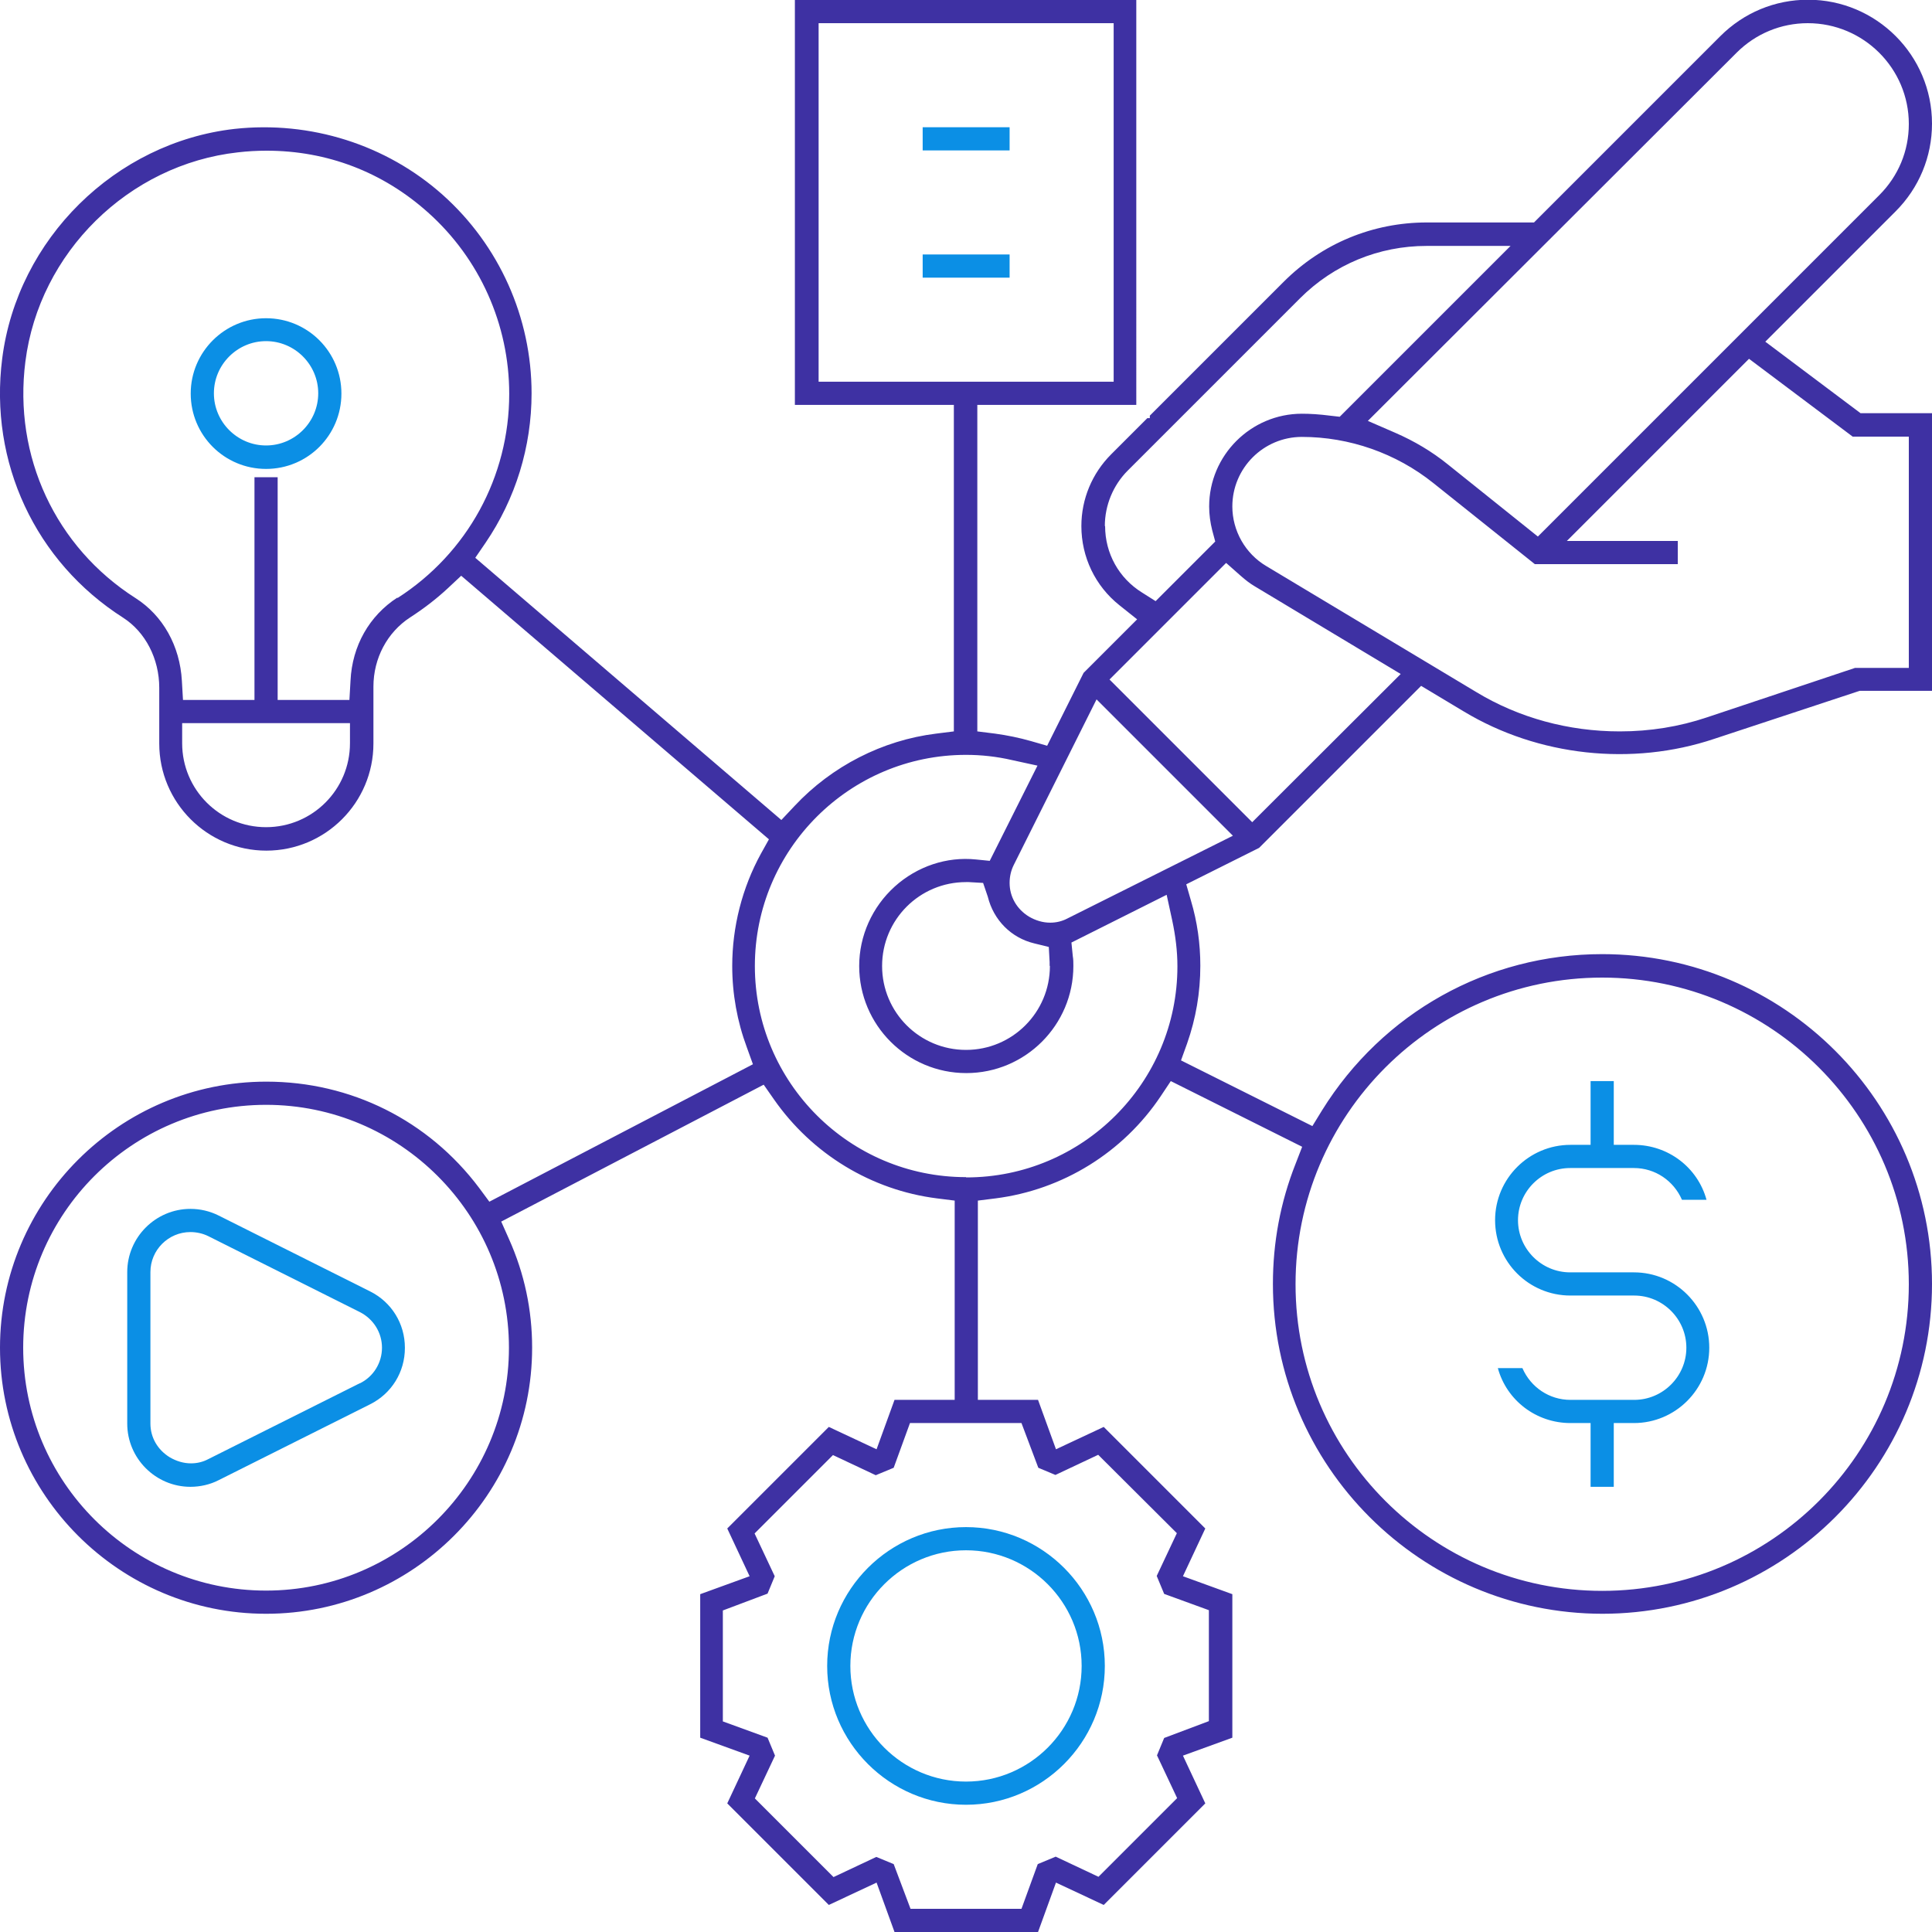 <?xml version="1.0" encoding="UTF-8"?>
<svg id="Layer_2" data-name="Layer 2" xmlns="http://www.w3.org/2000/svg" viewBox="0 0 70 70">
  <defs>
    <style>
      .cls-1 {
        fill: #3e31a3;
      }

      .cls-1, .cls-2 {
        stroke-width: 0px;
      }

      .cls-2 {
        fill: #0b8fe5;
      }
    </style>
  </defs>
  <g id="Layer_1-2" data-name="Layer 1">
    <g>
      <g>
        <polygon class="cls-1" points="35.01 32.69 35.01 32.69 35.01 32.69 35.01 32.69"/>
        <g>
          <polygon class="cls-1" points="14.27 21.45 14.27 21.45 14.27 21.45 14.27 21.45"/>
          <path class="cls-1" d="M58.05,58.47c6.59,0,11.95-5.36,11.95-11.95s-5.36-11.95-11.95-11.95c-4.15,0-7.95,2.12-10.15,5.66l-.35.57-4.76-2.38.22-.61c.32-.91.48-1.85.48-2.82,0-.8-.11-1.59-.34-2.36l-.17-.59,2.64-1.32,5.87-5.87,1.55.93c2.69,1.62,6.09,1.99,9.07.99l5.27-1.74h2.62v-10.06h-2.59l-3.45-2.59,4.72-4.72c.85-.85,1.32-1.98,1.32-3.18,0-2.48-2.02-4.49-4.49-4.49-1.2,0-2.33.47-3.18,1.32l-6.75,6.75h-3.88c-1.96,0-3.8.76-5.19,2.15l-4.85,4.85v.09h-.09l-1.31,1.31c-.69.69-1.08,1.62-1.08,2.6,0,1.12.5,2.17,1.38,2.87l.64.51-1.94,1.94-1.32,2.64-.59-.17c-.42-.12-.86-.21-1.3-.27l-.64-.08v-11.83h5.76V0h-12.37v14.67h5.76v11.83l-.64.08c-1.95.24-3.78,1.18-5.13,2.62l-.48.51-11.09-9.5.37-.54c1.09-1.6,1.67-3.48,1.67-5.42,0-2.74-1.17-5.36-3.22-7.19-2.04-1.82-4.79-2.69-7.54-2.39C4.18,5.16.63,8.66.08,12.99c-.48,3.76,1.2,7.36,4.38,9.39.81.52,1.31,1.49,1.31,2.54v2.02c0,2.14,1.74,3.88,3.88,3.88s3.88-1.74,3.88-3.88v-2.06c0-1.03.5-1.97,1.33-2.51.48-.31.94-.66,1.37-1.06l.48-.45,11.15,9.55-.29.52c-.68,1.24-1.04,2.65-1.04,4.07,0,1.01.18,2.01.53,2.95l.22.61-9.55,4.98-.37-.5c-1.84-2.45-4.65-3.85-7.71-3.85C4.33,39.19,0,43.52,0,48.83s4.33,9.64,9.64,9.64,9.64-4.33,9.64-9.64c0-1.37-.28-2.69-.84-3.94l-.28-.63,9.51-4.96.37.53c1.38,1.98,3.53,3.29,5.91,3.59l.64.08v7.22h-2.18l-.65,1.79-1.73-.81-3.68,3.68.81,1.73-1.79.65v5.2l1.79.65-.81,1.73,3.68,3.68,1.73-.81.65,1.79h5.2l.65-1.79,1.73.81,3.68-3.68-.81-1.73,1.79-.65v-5.2l-1.79-.65.81-1.73-3.68-3.68-1.73.81-.65-1.79h-2.18v-7.22l.64-.08c2.43-.31,4.62-1.66,5.99-3.71l.36-.54,4.76,2.38-.24.62c-.55,1.39-.82,2.85-.82,4.35,0,6.59,5.36,11.95,11.95,11.95ZM12.68,26.93c0,1.68-1.36,3.04-3.04,3.04s-3.04-1.36-3.04-3.04v-.73h6.08v.73ZM14.4,21.65c-1.02.66-1.64,1.75-1.7,3.01l-.04.7h-2.6v-8.07h-.84v8.07h-2.59l-.04-.69c-.07-1.27-.69-2.37-1.68-3-2.9-1.85-4.43-5.14-3.99-8.57.5-3.95,3.74-7.14,7.7-7.58.34-.04.69-.06,1.04-.06,2.19,0,4.21.77,5.85,2.24,1.87,1.67,2.94,4.06,2.94,6.57,0,3-1.51,5.77-4.05,7.4ZM18.44,48.83c0,4.85-3.95,8.8-8.8,8.8S.84,53.69.84,48.83s3.95-8.8,8.8-8.8,8.8,3.95,8.8,8.8ZM67.13,15.82h2.03v8.38h-1.95l-5.36,1.79c-1.01.34-2.07.51-3.16.51-1.86,0-3.66-.49-5.21-1.43l-7.6-4.56c-.76-.45-1.23-1.28-1.23-2.16,0-1.39,1.13-2.52,2.52-2.52,1.72,0,3.41.59,4.76,1.67l3.68,2.94h5.18v-.84h-4.02l6.6-6.6,3.77,2.83ZM62.92,1.91c.69-.69,1.61-1.07,2.58-1.07,2.02,0,3.66,1.64,3.66,3.65,0,.98-.38,1.89-1.07,2.58l-12.37,12.37-3.27-2.62c-.57-.46-1.21-.84-1.9-1.14l-.99-.43L62.92,1.91ZM40.03,19.06c0-.75.3-1.48.83-2.01l6.24-6.24c1.23-1.23,2.86-1.9,4.59-1.9h3.04l-6.19,6.19-.35-.04c-.39-.05-.72-.07-1.02-.07-1.85,0-3.36,1.51-3.36,3.36,0,.29.04.58.11.86l.11.41-2.16,2.16-.49-.31c-.84-.52-1.34-1.42-1.34-2.41ZM44.43,20.4l.52.46c.18.16.34.28.49.37l5.31,3.19-5.38,5.37-5.17-5.17,4.22-4.22ZM39.73,25.34l4.94,4.94-6,3c-.19.1-.4.15-.62.15-.27,0-.53-.08-.77-.22-.44-.27-.7-.72-.7-1.22,0-.23.05-.45.15-.65l3-6ZM38.04,35c0,1.68-1.36,3.04-3.04,3.04s-3.04-1.36-3.04-3.04,1.36-3.04,3.04-3.04c.03,0,.07,0,.1,0l.52.03.17.5c.21.85.85,1.49,1.68,1.69l.53.13.03.55c0,.06,0,.09,0,.13ZM29.66,13.83V.84h10.69v12.99h-10.69ZM37.01,51.56l.61,1.62.62.26,1.55-.73,2.85,2.84-.73,1.55.27.65,1.62.59v4.02l-1.62.61-.26.63.73,1.55-2.85,2.85-1.55-.73-.65.27-.59,1.62h-4.02l-.61-1.62-.63-.26-1.55.73-2.85-2.85.73-1.55-.27-.65-1.62-.59v-4.02l1.62-.61.26-.63-.73-1.55,2.84-2.84,1.55.73.65-.27.59-1.62h4.02ZM35,42.65c-4.22,0-7.65-3.43-7.65-7.65s3.43-7.65,7.65-7.65c.55,0,1.11.06,1.67.19l.92.2-1.73,3.45-.5-.05c-1.06-.11-2.13.25-2.94.98-.82.74-1.29,1.79-1.29,2.88,0,2.14,1.74,3.88,3.88,3.88s3.88-1.74,3.88-3.88c0-.12,0-.24-.02-.35l-.05-.5,3.45-1.73.2.92c.12.56.19,1.12.19,1.67,0,4.22-3.43,7.65-7.65,7.65ZM58.05,35.42c6.12,0,11.11,4.98,11.11,11.11s-4.98,11.11-11.11,11.11-11.11-4.98-11.11-11.11,4.98-11.11,11.11-11.11Z"/>
        </g>
      </g>
      <g>
        <path class="cls-2" d="M35,55.33c-2.77,0-5.03,2.26-5.03,5.03s2.26,5.03,5.03,5.03,5.03-2.26,5.03-5.03-2.26-5.03-5.03-5.03ZM35,64.55c-2.31,0-4.19-1.88-4.19-4.19s1.88-4.19,4.19-4.19,4.19,1.88,4.19,4.19-1.88,4.19-4.19,4.19Z"/>
        <path class="cls-2" d="M14.67,48.83c0-.87-.48-1.65-1.26-2.04l-5.49-2.75c-.32-.16-.67-.24-1.02-.24-1.26,0-2.29,1.03-2.29,2.29v5.49c0,1.26,1.03,2.29,2.29,2.29.35,0,.71-.08,1.02-.24l5.49-2.75c.78-.39,1.26-1.17,1.26-2.04ZM13.03,50.12l-5.49,2.75c-.19.1-.4.15-.62.15-.27,0-.53-.08-.77-.22-.44-.27-.7-.72-.7-1.22v-5.49c0-.8.65-1.45,1.45-1.45.22,0,.45.05.65.15l5.49,2.75c.49.25.8.74.8,1.29s-.31,1.05-.8,1.29Z"/>
        <rect class="cls-2" x="33.43" y="4.61" width="3.15" height=".84"/>
        <rect class="cls-2" x="33.43" y="9.22" width="3.15" height=".84"/>
        <path class="cls-2" d="M9.64,11.53c-1.5,0-2.73,1.22-2.73,2.73s1.22,2.73,2.73,2.73,2.73-1.22,2.73-2.73-1.22-2.73-2.73-2.73ZM9.64,16.14c-1.04,0-1.89-.85-1.89-1.89s.85-1.89,1.89-1.89,1.89.85,1.89,1.89-.85,1.89-1.89,1.89Z"/>
        <path class="cls-2" d="M61.93,48.83c0-1.5-1.22-2.73-2.73-2.73h-2.31c-1.04,0-1.89-.85-1.89-1.89s.85-1.89,1.89-1.89h2.31c.77,0,1.44.46,1.74,1.15h.89c-.32-1.17-1.39-1.99-2.63-1.99h-.73v-2.31h-.84v2.31h-.73c-1.5,0-2.73,1.22-2.73,2.73s1.22,2.73,2.73,2.73h2.31c1.04,0,1.89.85,1.89,1.89s-.85,1.89-1.89,1.89h-2.31c-.77,0-1.44-.46-1.74-1.15h-.89c.32,1.17,1.39,1.99,2.63,1.99h.73v2.31h.84v-2.31h.73c1.5,0,2.73-1.22,2.73-2.73Z"/>
      </g>
    </g>
  </g>
</svg>